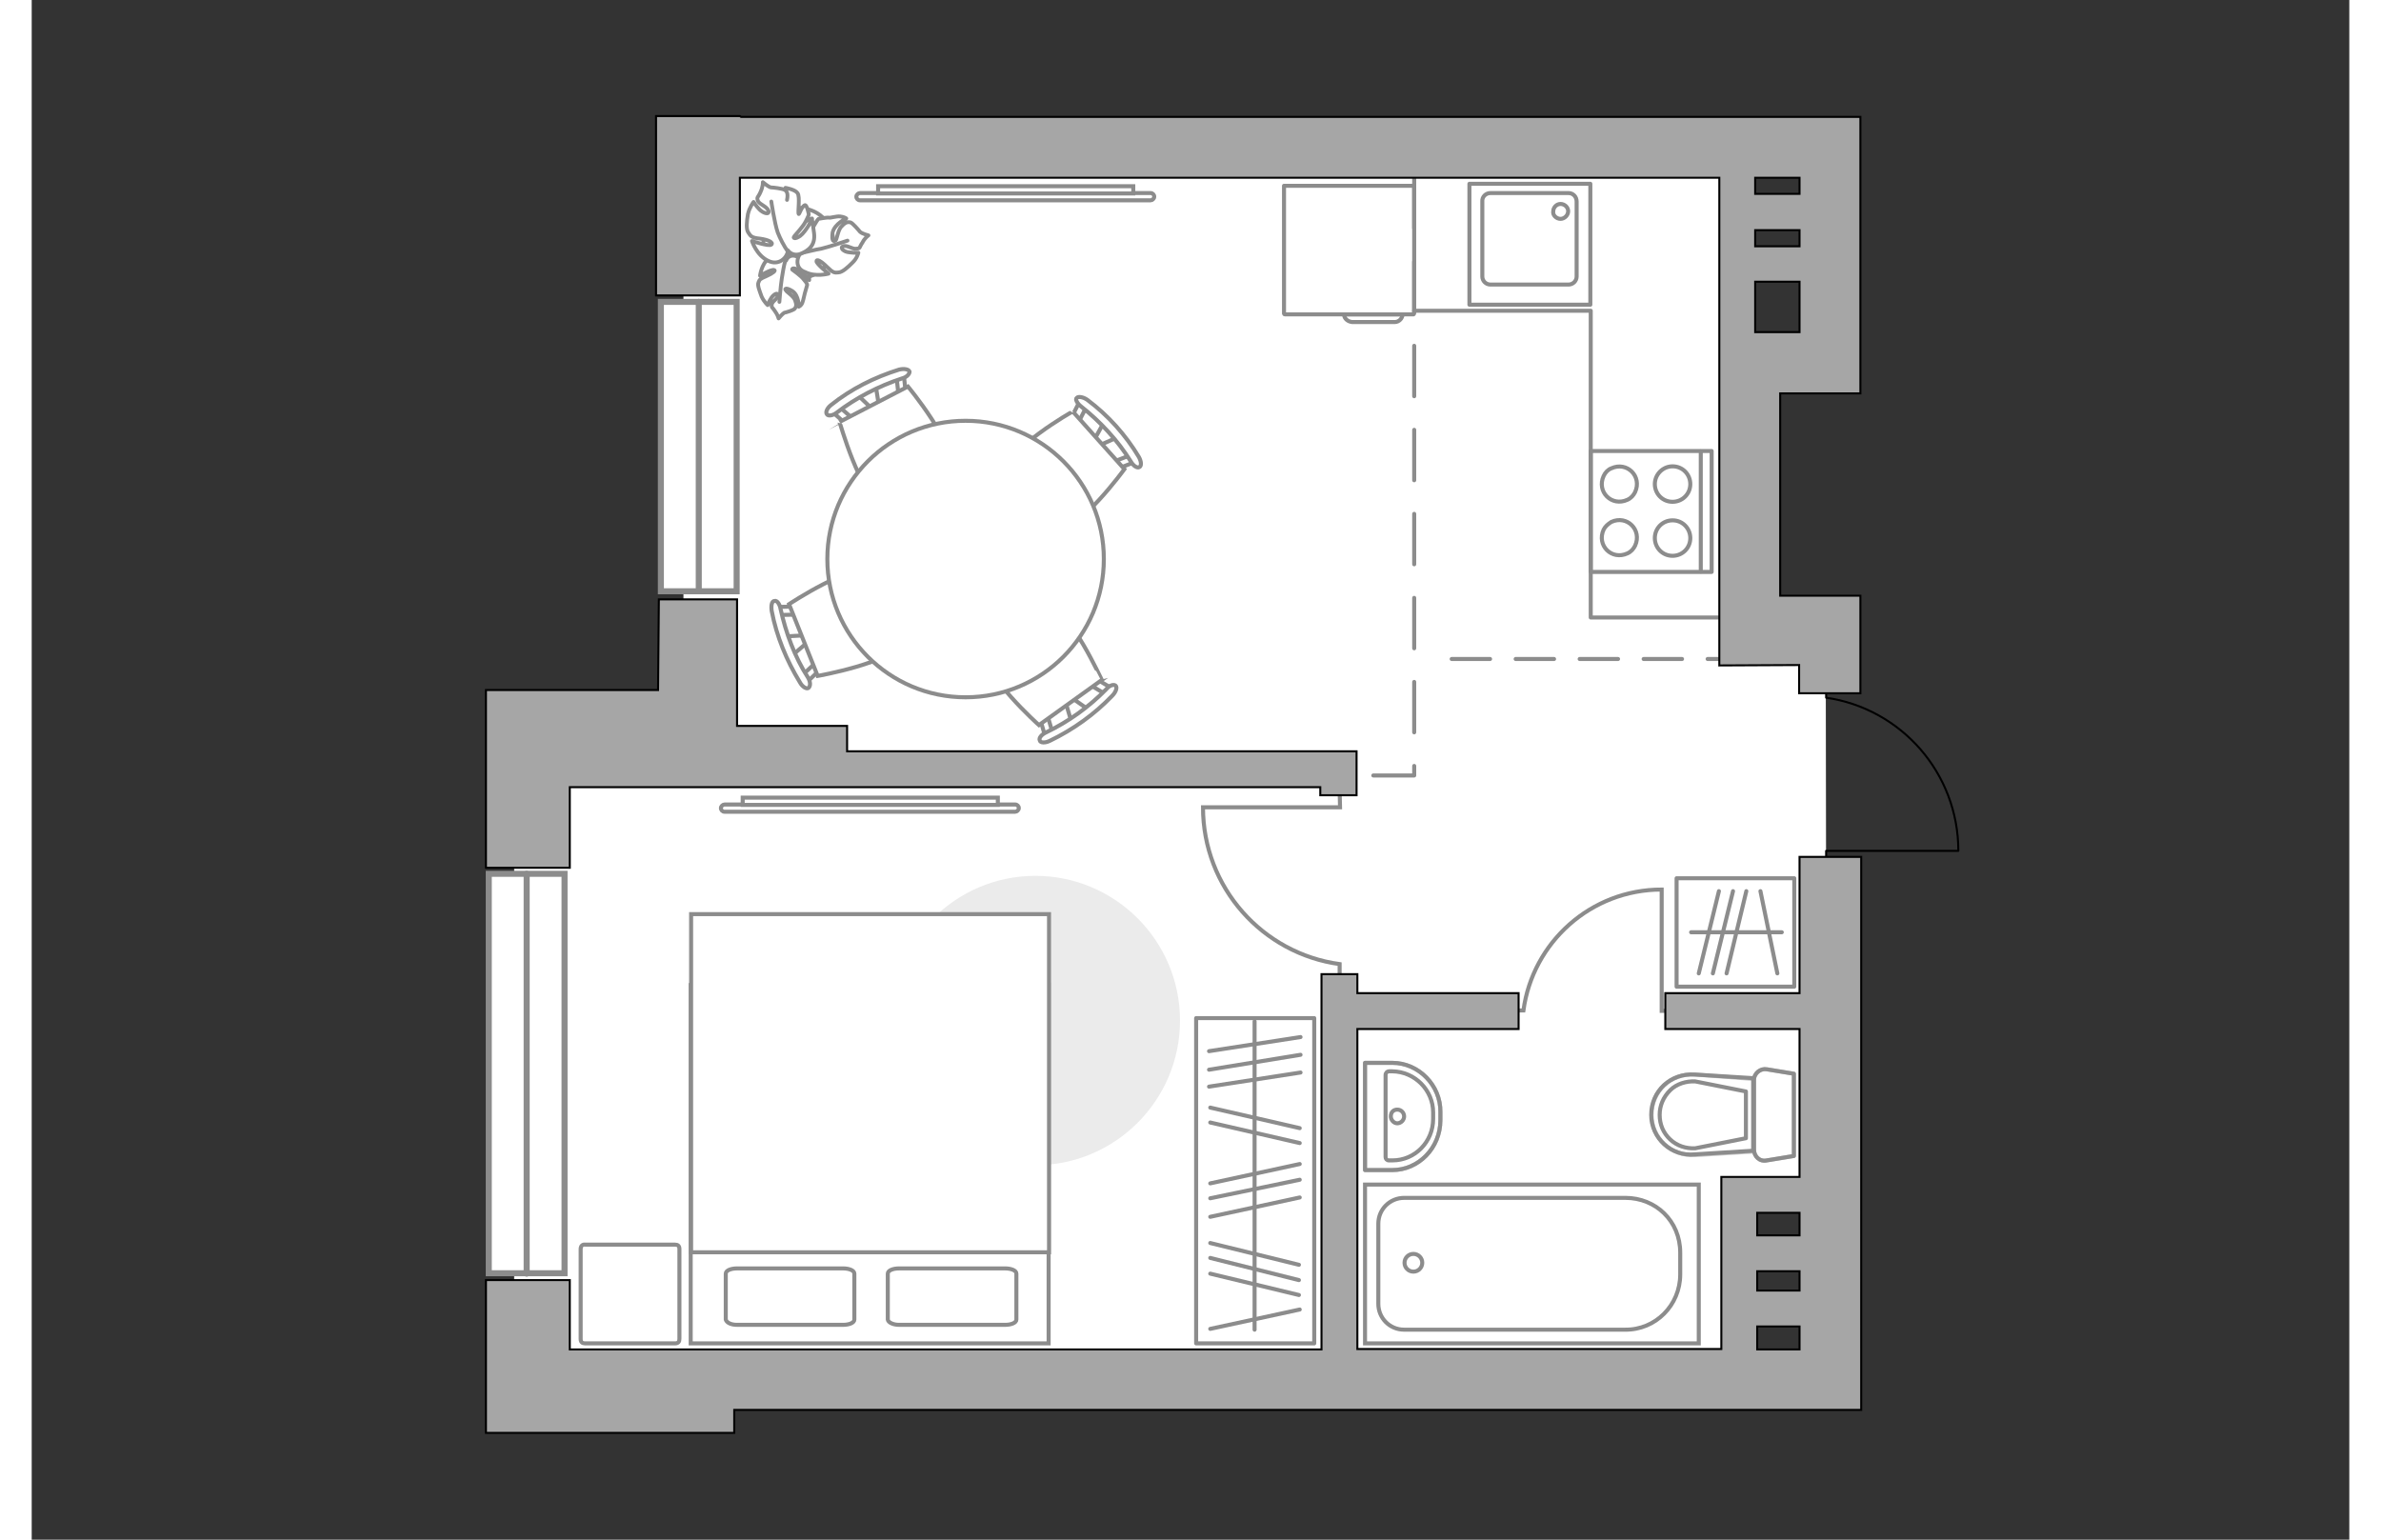 <?xml version="1.0" encoding="utf-8"?>
<!-- Generator: Adobe Illustrator 25.1.0, SVG Export Plug-In . SVG Version: 6.00 Build 0)  -->
<svg version="1.1" id="Слой_1" xmlns="http://www.w3.org/2000/svg" xmlns:xlink="http://www.w3.org/1999/xlink" x="0px" y="0px"
	 viewBox="0 0 575 382" style="enable-background:new 0 0 575 382;" xml:space="preserve" width="883" height="571">
<rect x="0" y="0" width="575" height="382" fill="#333333" stroke="none"/>
<style type="text/css">
	.st0{fill:#FFFFFF;}
	.st1{fill:none;stroke:#8C8C8C;stroke-miterlimit:10;}
	.st2{fill:none;stroke:#8C8C8C;stroke-linecap:round;stroke-linejoin:round;stroke-miterlimit:10;}
	.st3{fill:#FFFFFF;stroke:#8C8C8C;stroke-width:0.946;stroke-miterlimit:10;}
	.st4{fill:#FFFFFF;stroke:#8C8C8C;stroke-width:0.946;stroke-linecap:round;stroke-linejoin:round;stroke-miterlimit:10;}
	.st5{fill:none;stroke:#8C8C8C;stroke-width:0.946;stroke-linecap:round;stroke-linejoin:round;stroke-miterlimit:10;}
	.st6{fill:#FFFFFF;stroke:#8C8C8C;stroke-miterlimit:10;}
	.st7{fill:#EBEBEB;}
	.st8{fill:#FFFFFF;stroke:#8C8C8C;stroke-miterlimit:10;}
	.st9{fill:#FFFFFF;stroke:#8C8C8C;stroke-linecap:round;stroke-linejoin:round;stroke-miterlimit:10;}
	.st10{fill:none;stroke:#000000;stroke-width:0.5;stroke-linecap:round;stroke-linejoin:round;stroke-miterlimit:10;}
	
		.st11{opacity:0.5;fill:none;stroke:#8C8C8C;stroke-linecap:round;stroke-linejoin:round;stroke-miterlimit:10;enable-background:new    ;}
	.st12{opacity:0.5;}
	.st13{fill:none;stroke:#8C8C8C;stroke-linecap:round;stroke-linejoin:round;stroke-miterlimit:10;stroke-dasharray:9.525,6.35;}
	
		.st14{fill:none;stroke:#8C8C8C;stroke-linecap:round;stroke-linejoin:round;stroke-miterlimit:10;stroke-dasharray:12.509,8.339;}
	.st15{fill:#A6A6A6;stroke:#000000;stroke-width:0.5;stroke-miterlimit:10;}
	.st16{fill:#FFFFFF;stroke:#8C8C8C;stroke-width:1.5;stroke-linecap:round;stroke-miterlimit:10;}
	.st17{fill:none;stroke:#8C8C8C;stroke-width:1.5;stroke-linecap:round;stroke-miterlimit:10;}
</style>
<polygon id="bg" class="st0" points="424.9,35.3 161.7,35.3 161.7,183.5 119.7,183.5 119.7,351.9 159.8,349.7 422.6,345.9 
	425,296.9 440.9,293.5 445.2,225.2 445.1,159.9 421.4,157.4 "/>
<g id="furniture_1_">
	<g>
		<g>
			<path class="st1" d="M406.2,250.8h-1.8v-30c0,0,0,0,0-0.1c-17.6,0-32,13.1-34.3,30c-0.6,0-1.5,0-1.5,0"/>
		</g>
	</g>
	<g>
		<g>
			<path class="st1" d="M324.5,196l0.1,4.3h-33.9c0,0,0,0-0.1,0c0,19.9,14.8,36.3,33.9,38.9c0,0.5,0,3.5,0,3.5"/>
		</g>
	</g>
	<g>
		<rect x="288.9" y="252.6" class="st2" width="29.3" height="80.7"/>
		<line class="st2" x1="292.1" y1="260.8" x2="314.8" y2="257.3"/>
		<line class="st2" x1="292.1" y1="265.4" x2="314.8" y2="261.7"/>
		<line class="st2" x1="292.4" y1="308.4" x2="314.4" y2="313.8"/>
		<line class="st2" x1="292.4" y1="312.1" x2="314.4" y2="317.6"/>
		<line class="st2" x1="292.4" y1="316" x2="314.4" y2="321.3"/>
		<line class="st2" x1="292.1" y1="269.6" x2="314.8" y2="266.1"/>
		<line class="st2" x1="292.4" y1="274.8" x2="314.6" y2="279.9"/>
		<line class="st2" x1="292.4" y1="278.5" x2="314.6" y2="283.6"/>
		<line class="st2" x1="292.4" y1="293.6" x2="314.6" y2="288.8"/>
		<line class="st2" x1="292.4" y1="301.9" x2="314.6" y2="297.1"/>
		<line class="st2" x1="292.4" y1="329.7" x2="314.6" y2="324.9"/>
		<line class="st2" x1="292.4" y1="297.3" x2="314.6" y2="292.7"/>
		<line class="st2" x1="303.4" y1="329.9" x2="303.4" y2="253.4"/>
	</g>
	<g>
		<rect x="408.1" y="217.9" class="st2" width="29.2" height="26.9"/>
		<line class="st2" x1="413.6" y1="241.5" x2="418.6" y2="221.1"/>
		<line class="st2" x1="417.1" y1="241.5" x2="422.1" y2="221.1"/>
		<line class="st2" x1="420.5" y1="241.5" x2="425.4" y2="221.1"/>
		<line class="st2" x1="433.1" y1="241.5" x2="428.9" y2="221.1"/>
		<line class="st2" x1="434.2" y1="231.3" x2="411.7" y2="231.3"/>
	</g>
	<g>
		<path id="Vector_60_2_" class="st3" d="M182,57.3c1.6-4.7,6.7-6.8,11.2-5.2c4.7,1.6,6.8,6.7,5.2,11.2c-1.6,4.7-6.7,6.8-11.2,5.2
			S180.5,61.8,182,57.3z"/>
		<path class="st4" d="M182.9,64c-1.9,1.6-2.2,4.4-2.2,4.4s2.9-1.7,3.5-1.4c0.5,0.1-0.3,0.8-1.9,1.5s-1.7,0.8-2,1.6
			c-0.3,0.7,0.3,2.1,0.8,3.5c0.6,1.3,1.5,2.1,1.5,2.1s0.3-0.9,0.9-1.8c0.6-0.9,1.7-1.5,1.6-0.6c0,0.9-1.4,1.4-1.5,2.3
			c-0.1,0.8,0.2,0.6,0.8,1.6c0.7,0.9,0.9,1.8,0.9,1.8s0.9-1.1,1.4-1.4c0.5-0.1,2.2-0.6,2.6-1c0.4-0.5,0.5-1,0.1-2.1
			s-2.2-2.1-2.3-2.5c-0.4-0.3,0-0.8,1.6,0.2c1.7,1.1,1.6,3.9,1.6,3.9s0.6-0.2,0.9-1c0.3-0.8,0.5-2,0.6-2.3s0.6-2.1,0.6-2.1
			s0.1-0.3-0.8-1.3c-0.7-1-2.8-2.4-2.9-2.5c-0.1-0.2,0.1-0.6,1.4,0c1.2,0.7,2.8,2.6,2.8,2.6s0-0.2-0.1-2.6c-0.1-2.5-1.7-3-3.4-3.4
			s-2.2,1.1-2.2,1.1C186.8,63.6,184.8,62.1,182.9,64z"/>
		<path class="st5" d="M188.8,61.2c-0.9,0.9-1.6,2.2-1.8,3.5c-0.4,1-0.7,3.3-0.9,4.4c-0.3,1.9-0.6,5.8-0.6,5.8"/>
		<path class="st4" d="M191.9,67.5c2.5,1.3,5.8,0.4,5.8,0.4s-3.1-2.5-3-3.1c0-0.6,1.1-0.1,2.6,1.4s1.9,1.5,2.8,1.4
			c1,0,2.4-1.3,3.5-2.4c1.2-1.1,1.5-2.5,1.5-2.5s-1,0.1-2.3-0.1c-1.3-0.1-2.4-1.1-1.5-1.5c1-0.4,2.3,0.8,3.3,0.6
			c1.1-0.1,0.6-0.2,1.5-1.5c0.6-1.2,1.5-1.8,1.5-1.8s-1.6-0.4-2.1-0.9c-0.4-0.5-1.8-2.1-2.3-2.3c-0.7-0.2-1.3-0.1-2.2,0.9
			c-0.9,0.7-1.2,3.1-1.5,3.5c-0.5,0.4-1.1,0.4-0.8-1.9c0.5-2.2,3.4-3.5,3.4-3.5s-0.5-0.4-1.5-0.5s-2.4,0.4-2.8,0.3
			c-0.4-0.1-2.6,0.3-2.6,0.3s-0.2,0.1-1,1.5c-0.9,1.3-1.3,4.2-1.4,4.2c0,0-0.7,0-0.6-1.5s1.4-4.3,1.4-4.3s-0.3,0-2.8,1.3
			s-2.6,3.3-2.1,5.2s2.3,1.9,2.3,1.9C189.8,63.6,189.2,66.6,191.9,67.5z"/>
		<path class="st5" d="M186.2,62.6c1.6,0.4,3.2,0.5,4.7,0.2c1-0.2,3.6-0.9,5-1.1c2.1-0.5,6.5-2,6.5-2"/>
		<g>
			<path class="st4" d="M187,46.6c0,0,2.4,0.4,3,1.3c0.7,0.9,0,4.9,0.3,5.2c0.1,0.2,0.8-2.1,1.6-2.2c0.5,0.1,0.9,2.3,0.9,2.3
				s0,0.3-0.8,1.8c-0.7,1.4-2.9,3.6-2.9,3.8c-0.2,0.2,0.2,0.7,1.6-0.3c1.4-1.1,2.9-4,2.9-4s0.1,0.2,0.5,3.3s-1.4,4.4-3.4,5.2
				c-2.1,0.7-3.1-0.9-3.1-0.9c0,1.6-2.1,4-4.9,2.6c-2.9-1.4-4-4.9-4-4.9s4.2,1.4,4.8,0.9s-0.6-1.2-2.8-1.5c-2.1-0.2-2.3-0.6-2.9-1.5
				c-0.6-0.8-0.4-2.8-0.1-4.6c0.4-1.7,1.4-3,1.4-3s0.6,1,1.5,1.9s2.5,1.4,2.2,0.3c-0.4-1.1-2.1-1.5-2.6-2.4c-0.4-1.1,0-0.8,0.6-2.2
				c0.7-1.5,0.6-2.5,0.6-2.5s1.4,1.2,2,1.3c0.6,0,2.9,0.3,3.4,0.6c0.6,0.3,0.9,1,0.6,2.5"/>
			<path class="st5" d="M187.6,62.4c-1-1.4-1.9-3.2-2.5-4.7c-0.8-2.3-1.6-7.7-1.6-7.7"/>
		</g>
	</g>
	<g>
		<path class="st6" d="M244,199.6c0.5,0,0.9,0.4,0.9,0.9s-0.5,0.9-0.9,0.9h-72.1c-0.5,0-0.9-0.4-0.9-0.9s0.5-0.9,0.9-0.9H244z"/>
		<rect x="176.4" y="197.9" class="st6" width="63.3" height="1.8"/>
	</g>
	<g>
		<path class="st6" d="M277.6,47.9c0.5,0,0.9,0.4,0.9,0.9s-0.5,0.9-0.9,0.9h-72.1c-0.5,0-0.9-0.4-0.9-0.9s0.5-0.9,0.9-0.9H277.6z"/>
		<rect x="210" y="46.2" class="st6" width="63.3" height="1.8"/>
	</g>
	<g>
		<path id="Vector_8_3_" class="st2" d="M343,77.7V46.1h-32.3v31.7c0,0.1,0.1,0.2,0.2,0.2h31.9C342.9,78,343,77.8,343,77.7z"/>
		<path id="Vector_9_2_" class="st2" d="M327.6,79.9h10.6c1,0,1.9-0.9,1.9-1.9h-14.5C325.6,79.1,326.6,79.8,327.6,79.9z"/>
	</g>
	<g>
		<path id="Vector_51_3_" class="st7" d="M249,217.3c19.8,0,35.9,16.1,35.9,35.9s-16.1,35.9-35.9,35.9s-35.9-16.1-35.9-35.9
			C213.1,233.5,229.2,217.3,249,217.3z"/>
	</g>
	<g>
		<g id="Group_2_7_">
			<g id="Group_3_7_">
				<path id="Vector_10_7_" class="st6" d="M209.4,95.7l0.9,5.6l-1.3,0.6l-4.1-3.9L209.4,95.7z"/>
			</g>
			<g id="Group_4_7_">
				<path id="Vector_11_7_" class="st6" d="M216,97.9c-0.6,0.2-1,0-1-0.4l-0.5-4.6c-0.2-0.3,0.3-0.8,0.8-0.9c0.6-0.2,1,0,1,0.4
					l0.5,4.6c0.2,0.1-0.1,0.7-0.5,0.9C216.3,97.9,216.2,98,216,97.9z"/>
			</g>
			<g id="Group_5_7_">
				<path id="Vector_12_7_" class="st6" d="M201.7,104.9l-3.4-3c-0.3-0.3-0.2-0.8,0.2-1.1c0.6-0.4,1.1-0.5,1.5-0.2l3.4,3
					c0.3,0.3,0.2,0.8-0.2,1.1c-0.1,0.1-0.1,0.1-0.2,0.2C202.4,105,201.9,105,201.7,104.9z"/>
			</g>
			<path id="Vector_13_7_" class="st6" d="M200.4,104.7l17-8.8c0,0,12.1,14.6,10.4,20c-1.4,4.5-12.4,10.3-17,8.8
				C205.5,123,200.5,104.6,200.4,104.7z"/>
			<path id="Vector_14_7_" class="st6" d="M197.3,102.8c-0.4-0.5,0-1.5,1-2.3c5-4,10.8-6.9,16.9-8.8c1.2-0.3,2.4-0.1,2.6,0.5
				c0,0.6-0.7,1.4-1.9,1.7c-5.8,1.9-11.4,4.8-16.2,8.5C198.8,103.1,197.6,103.3,197.3,102.8z"/>
		</g>
		<g id="Group_2_19_">
			<g id="Group_3_19_">
				<path id="Vector_10_19_" class="st6" d="M257.9,178.9l-1.6-5.4l1.1-0.8l4.7,3.3L257.9,178.9z"/>
			</g>
			<g id="Group_4_19_">
				<path id="Vector_11_19_" class="st6" d="M251,177.6c0.5-0.3,1-0.2,1.1,0.2l1.3,4.4c0.1,0.3-0.2,0.9-0.7,1.2s-1,0.2-1.1-0.2
					l-1.3-4.4c-0.2-0.2,0.1-0.8,0.4-1C250.8,177.7,250.8,177.7,251,177.6z"/>
			</g>
			<g id="Group_5_19_">
				<path id="Vector_12_19_" class="st6" d="M264.2,168.5l4,2.4c0.4,0.2,0.4,0.7-0.1,1.1c-0.5,0.5-1.1,0.7-1.4,0.4l-4-2.4
					c-0.4-0.2-0.4-0.7,0.1-1.1c0.1-0.1,0.1-0.1,0.2-0.2C263.5,168.6,264,168.6,264.2,168.5z"/>
			</g>
			<path id="Vector_13_19_" class="st6" d="M265.5,168.7l-15.6,11.2c0,0-14.1-12.6-13.3-18.2c0.8-4.6,10.8-12,15.6-11.2
				C257.7,151.3,265.4,168.7,265.5,168.7z"/>
			<path id="Vector_14_19_" class="st6" d="M268.9,170.1c0.5,0.4,0.1,1.6-0.8,2.5c-4.4,4.6-9.7,8.4-15.5,11.2
				c-1.2,0.6-2.4,0.5-2.5-0.1c-0.3-0.6,0.5-1.5,1.6-2c5.6-2.7,10.6-6.3,14.9-10.7C267.3,170.1,268.4,169.7,268.9,170.1z"/>
		</g>
		<g id="Group_2_17_">
			<g id="Group_3_17_">
				<path id="Vector_10_17_" class="st6" d="M186.8,157.9l5.6-0.3l0.6,1.3l-4.3,3.7L186.8,157.9z"/>
			</g>
			<g id="Group_4_17_">
				<path id="Vector_11_17_" class="st6" d="M189.8,151.5c0.1,0.5-0.1,1-0.5,1l-4.6,0.1c-0.2,0.1-0.8-0.5-0.9-1
					c-0.1-0.5,0.1-1,0.5-1l4.6-0.1c0.3-0.1,0.7,0.2,0.9,0.6C189.8,151.2,189.8,151.4,189.8,151.5z"/>
			</g>
			<g id="Group_5_17_">
				<path id="Vector_12_17_" class="st6" d="M195.2,166.5l-3.3,3.2c-0.3,0.3-0.7,0.1-1-0.3c-0.4-0.6-0.5-1.1-0.1-1.5l3.4-3.2
					c0.3-0.3,0.7-0.1,1,0.3c0,0.1,0,0.1,0.1,0.2C195.6,165.7,195.5,166.3,195.2,166.5z"/>
			</g>
			<path id="Vector_13_17_" class="st6" d="M195,167.7l-7.1-17.8c0,0,15.8-10.5,20.9-8.3c4.3,1.8,9,13.5,7.1,17.8
				C213.7,164.4,195,167.7,195,167.7z"/>
			<path id="Vector_14_17_" class="st6" d="M192.7,170.7c-0.5,0.3-1.5-0.3-2.1-1.4c-3.3-5.4-5.8-11.4-7-17.7c-0.2-1.3,0-2.5,0.7-2.5
				c0.6-0.2,1.3,0.8,1.5,2c1.3,5.9,3.5,11.9,6.8,17C193.2,169.1,193.3,170.2,192.7,170.7z"/>
		</g>
		<g id="Group_2_18_">
			<g id="Group_3_18_">
				<path id="Vector_10_18_" class="st6" d="M269.4,108.5l-5.2,2.3l-0.9-1.1l2.7-4.9L269.4,108.5z"/>
			</g>
			<g id="Group_4_18_">
				<path id="Vector_11_18_" class="st6" d="M268.7,115.5c-0.3-0.4-0.3-1,0.1-1.1l4.4-1.7c0.3-0.1,0.9,0.1,1.2,0.6
					c0.3,0.4,0.3,1-0.1,1.1l-4.4,1.7c-0.2,0.2-0.7,0-1-0.3C268.7,115.7,268.6,115.7,268.7,115.5z"/>
			</g>
			<g id="Group_5_18_">
				<path id="Vector_12_18_" class="st6" d="M258.1,103.3l2.1-4.1c0.2-0.4,0.7-0.4,1.1,0c0.6,0.4,0.8,0.9,0.6,1.3l-2.1,4.1
					c-0.2,0.4-0.7,0.4-1.1,0c-0.1,0-0.1,0-0.2-0.1C258.4,104,258.2,103.5,258.1,103.3z"/>
			</g>
			<path id="Vector_13_18_" class="st6" d="M258.3,102.1l12.8,14.3c0,0-11.2,15.4-16.8,15c-4.9-0.2-13-9.5-12.8-14.3
				C241.8,111.5,258.3,102,258.3,102.1z"/>
			<path id="Vector_14_18_" class="st6" d="M259.3,98.7c0.4-0.4,1.6-0.2,2.6,0.5c5.2,3.9,9.5,8.7,12.8,14.2c0.6,1.1,0.7,2.2,0.1,2.5
				c-0.5,0.3-1.5-0.3-2.1-1.4c-3.3-5.3-7.6-9.9-12.4-13.7C259.4,100.1,258.8,99,259.3,98.7z"/>
		</g>
		<g>
			<ellipse class="st8" cx="231.7" cy="138.7" rx="34.3" ry="34.3"/>
		</g>
	</g>
	<g>
		<g>
			<path id="Vector_98_4_" class="st6" d="M252.3,333.3h-88.8v-88.9h88.8V333.3z"/>
			<path id="Vector_99_4_" class="st6" d="M163.6,226.8L163.6,226.8v72.5v11.4h10.5h78.3v-83.9L163.6,226.8L163.6,226.8z"/>
			<path id="Vector_100_4_" class="st2" d="M212.4,327.4V316c0-0.8,1.3-1.3,2.8-1.3h26.3c1.5,0,2.8,0.5,2.8,1.3v11.4
				c0,0.8-1.3,1.3-2.8,1.3h-26.3C213.7,328.7,212.5,328.1,212.4,327.4z"/>
			<path id="Vector_101_4_" class="st2" d="M172.2,327.4V316c0-0.8,1.3-1.3,2.8-1.3h26.3c1.5,0,2.8,0.5,2.8,1.3v11.4
				c0,0.8-1.3,1.3-2.8,1.3H175C173.4,328.7,172.4,328.1,172.2,327.4z"/>
		</g>
		<path id="Vector_5_3_" class="st9" d="M137.3,308.8h22.3c0.7,0,1.1,0.3,1.1,1.1v22.3c0,0.7-0.3,1.1-1.1,1.1h-22.3
			c-0.7,0-1.1-0.3-1.1-1.1v-22.3C136.2,309.1,136.7,308.7,137.3,308.8z"/>
	</g>
	<polyline class="st2" points="343,77.1 386.8,77.1 386.8,101.6 386.8,153.2 424.9,153.2 	"/>
</g>
<g id="plan">
	<path class="st10" d="M445.2,167.9v5.2c18.6,2.7,32.8,18.7,32.8,38h-32.8v5.7"/>
	<g>
		<g>
			<rect x="356.7" y="45.6" class="st2" width="30" height="30"/>
		</g>
		<path class="st2" d="M359.9,50v18.6c0,1.1,0.9,2,2,2h19.4c1.1,0,2-0.9,2-2V50c0-1.2-0.9-2.1-2-2.1h-19.4
			C360.8,47.9,359.8,48.8,359.9,50z"/>
		<path class="st2" d="M377.5,52.4c0-0.9,0.8-1.8,1.8-1.8s1.9,0.8,1.9,1.8s-0.9,1.9-1.9,1.9S377.3,53.4,377.5,52.4z"/>
	</g>
	<g>
		<g>
			<rect x="386.8" y="111.9" class="st2" width="30" height="30"/>
		</g>
		<line class="st2" x1="414.1" y1="141.8" x2="414.1" y2="112"/>
		<path class="st2" d="M407.1,115.7c2.5,0,4.4,2,4.4,4.4c0,2.5-2,4.4-4.4,4.4c-2.5,0-4.4-2-4.4-4.4S404.7,115.7,407.1,115.7z"/>
		<path class="st2" d="M391.9,116.2c3.9-1.8,7.7,2,5.9,5.9c-0.4,0.8-1,1.5-1.9,1.9c-3.9,1.8-7.7-2-5.9-5.9
			C390.4,117.2,391.1,116.5,391.9,116.2z"/>
		<path class="st2" d="M407.1,129.1c2.5,0,4.4,2,4.4,4.4c0,2.5-2,4.4-4.4,4.4c-2.5,0-4.4-2-4.4-4.4
			C402.7,131,404.7,129.1,407.1,129.1z"/>
		<path class="st2" d="M391.9,129.5c3.9-1.8,7.7,2,5.9,5.9c-0.4,0.8-1,1.5-1.9,1.9c-3.9,1.8-7.7-2-5.9-5.9
			C390.4,130.6,391.1,130,391.9,129.5z"/>
	</g>
	<g>
		<path class="st11" d="M337.6,263.7h-6.8v26.6h6.8c6.4,0,11.9-5.4,11.9-12.4v-2C349.6,269.3,344.1,263.7,337.6,263.7z"/>
		<g>
			<path class="st2" d="M337.6,265.8h-0.9c-0.4,0-0.8,0.4-0.8,0.9v20.4c0,0.4,0.3,0.8,0.8,0.8h0.9c5.6,0,10.1-4.6,10.1-10.3v-1.6
				C347.7,270.5,343.2,265.9,337.6,265.8z"/>
			<path class="st2" d="M337.2,277c0,0.8,0.7,1.7,1.6,1.7s1.7-0.8,1.7-1.7s-0.7-1.7-1.7-1.7C337.9,275.3,337.2,275.9,337.2,277z"/>
			<path class="st2" d="M337.6,263.7h-6.8v26.6h6.8c6.4,0,11.9-5.4,11.9-12.4v-2C349.6,269.3,344.1,263.7,337.6,263.7z"/>
		</g>
	</g>
	<g>
		<g class="st12">
			<path class="st2" d="M427.3,285.2v-17.2c0-1.8,1.7-3,3.2-2.7l6.7,1.1v20.4l-6.7,1.1C428.7,288.3,427.3,286.9,427.3,285.2z"/>
			<path class="st2" d="M427.2,267.7v18l-14.5,0.9c-5.9,0.3-10.8-4.2-10.8-10c0-5.9,4.8-10.4,10.8-10L427.2,267.7z"/>
		</g>
		<g>
			<path class="st2" d="M427.3,285.2v-17.2c0-1.8,1.7-3,3.2-2.7l6.7,1.1v20.4l-6.7,1.1C428.7,288.3,427.3,286.9,427.3,285.2z"/>
			<path class="st2" d="M401.8,276.6L401.8,276.6c0-5.9,4.8-10.4,10.8-10l14.5,0.9v18l-14.5,0.9C406.8,287,401.8,282.4,401.8,276.6z
				"/>
			<path class="st2" d="M425.3,270.8l-12.6-2.5c-2.2-0.1-4.6,0.6-6.2,2.2c-1.7,1.7-2.6,3.8-2.6,6.1c0,2.4,0.9,4.5,2.6,6.1
				c1.7,1.6,3.9,2.3,6.2,2.2l12.6-2.5C425.3,282.3,425.3,271,425.3,270.8z"/>
		</g>
	</g>
	<g>
		<g>
			<path id="Vector_135_3_" class="st6" d="M413.6,293.9v39.4h-82.8v-39.4H413.6L413.6,293.9z"/>
			<path id="Vector_136_3_" class="st6" d="M395.3,329.9h-54.8c-3.6,0-6.4-2.9-6.4-6.4v-19.9c0-3.6,2.9-6.4,6.4-6.4h54.9
				c7.5,0,13.6,5.7,13.6,13.6v5.4C409,323.8,402.9,330,395.3,329.9z"/>
		</g>
		<circle class="st6" cx="342.8" cy="313.3" r="2.2"/>
	</g>
	<g>
		<line class="st13" x1="352.3" y1="163.5" x2="419.9" y2="163.5"/>
		<polyline class="st14" points="343,44.1 343,183.2 343,192.4 328.7,192.4 		"/>
	</g>
	<g>
		<polygon class="st15" points="133.5,195.3 202.3,195.3 319.7,195.3 319.7,197.3 328.7,197.3 328.7,195.3 328.7,194.2 328.7,186.4 
			202.3,186.4 202.3,180.1 175,180.1 175,148.7 155.6,148.7 155.4,171.2 112.7,171.2 112.7,173.1 112.7,215.3 133.5,215.3 		"/>
		<path class="st15" d="M438.6,212.6v33.8h-33.3v8.9h33.3V292h-19.4v42.7h-90.3v-79.4h40v-8.9h-40v-4.7H320v10.7v82.4H170.6h-37
			h-0.1v-17.2h-20.8v37.9h61.6v-5.7h264.4h15.2V212.6H438.6z M438.6,334.8h-10.5v-5.7h10.5V334.8z M438.6,320.2h-10.5v-4.8h10.5
			V320.2z M438.6,306.5h-10.5v-5.6h10.5V306.5z"/>
		<path class="st15" d="M175.7,44.1h243v39v82l19.8-0.1l0,0v7h15.2v-7v-5.3v-11.9h-19.9V97.6h19.9V38.2V29H176l-0.3-0.2h-20.8v44.5
			h20.8V44.1z M427.6,44.1h11v4h-11V44.1z M427.6,57.1h11v4h-11V57.1z M427.6,69.9h11v12.5h-11V69.9z"/>
	</g>
</g>
<g id="windows">
	<g>
		<g>
			<rect x="156.1" y="74.9" class="st16" width="18.8" height="71.8"/>
			<line class="st17" x1="165.5" y1="74.9" x2="165.5" y2="146.6"/>
		</g>
		<g>
			<rect x="113.4" y="216.8" class="st16" width="18.8" height="99.1"/>
			<line class="st17" x1="122.8" y1="216.8" x2="122.8" y2="316"/>
		</g>
	</g>
</g>
<g id="points">
	<path id="bedroom_x5F_1" class="st2" d="M183.7,279.2"/>
	<path id="bedroom_x5F_2" class="st2" d="M236.6,79.9"/>
	<path id="kitchen_1_" class="st2" d="M362.7,107.2"/>
	<path id="hallway_1_" class="st2" d="M390.8,201.4"/>
	<path id="wc_x5F_bathroom_1_" class="st2" d="M375.7,279.1"/>
</g>
</svg>
